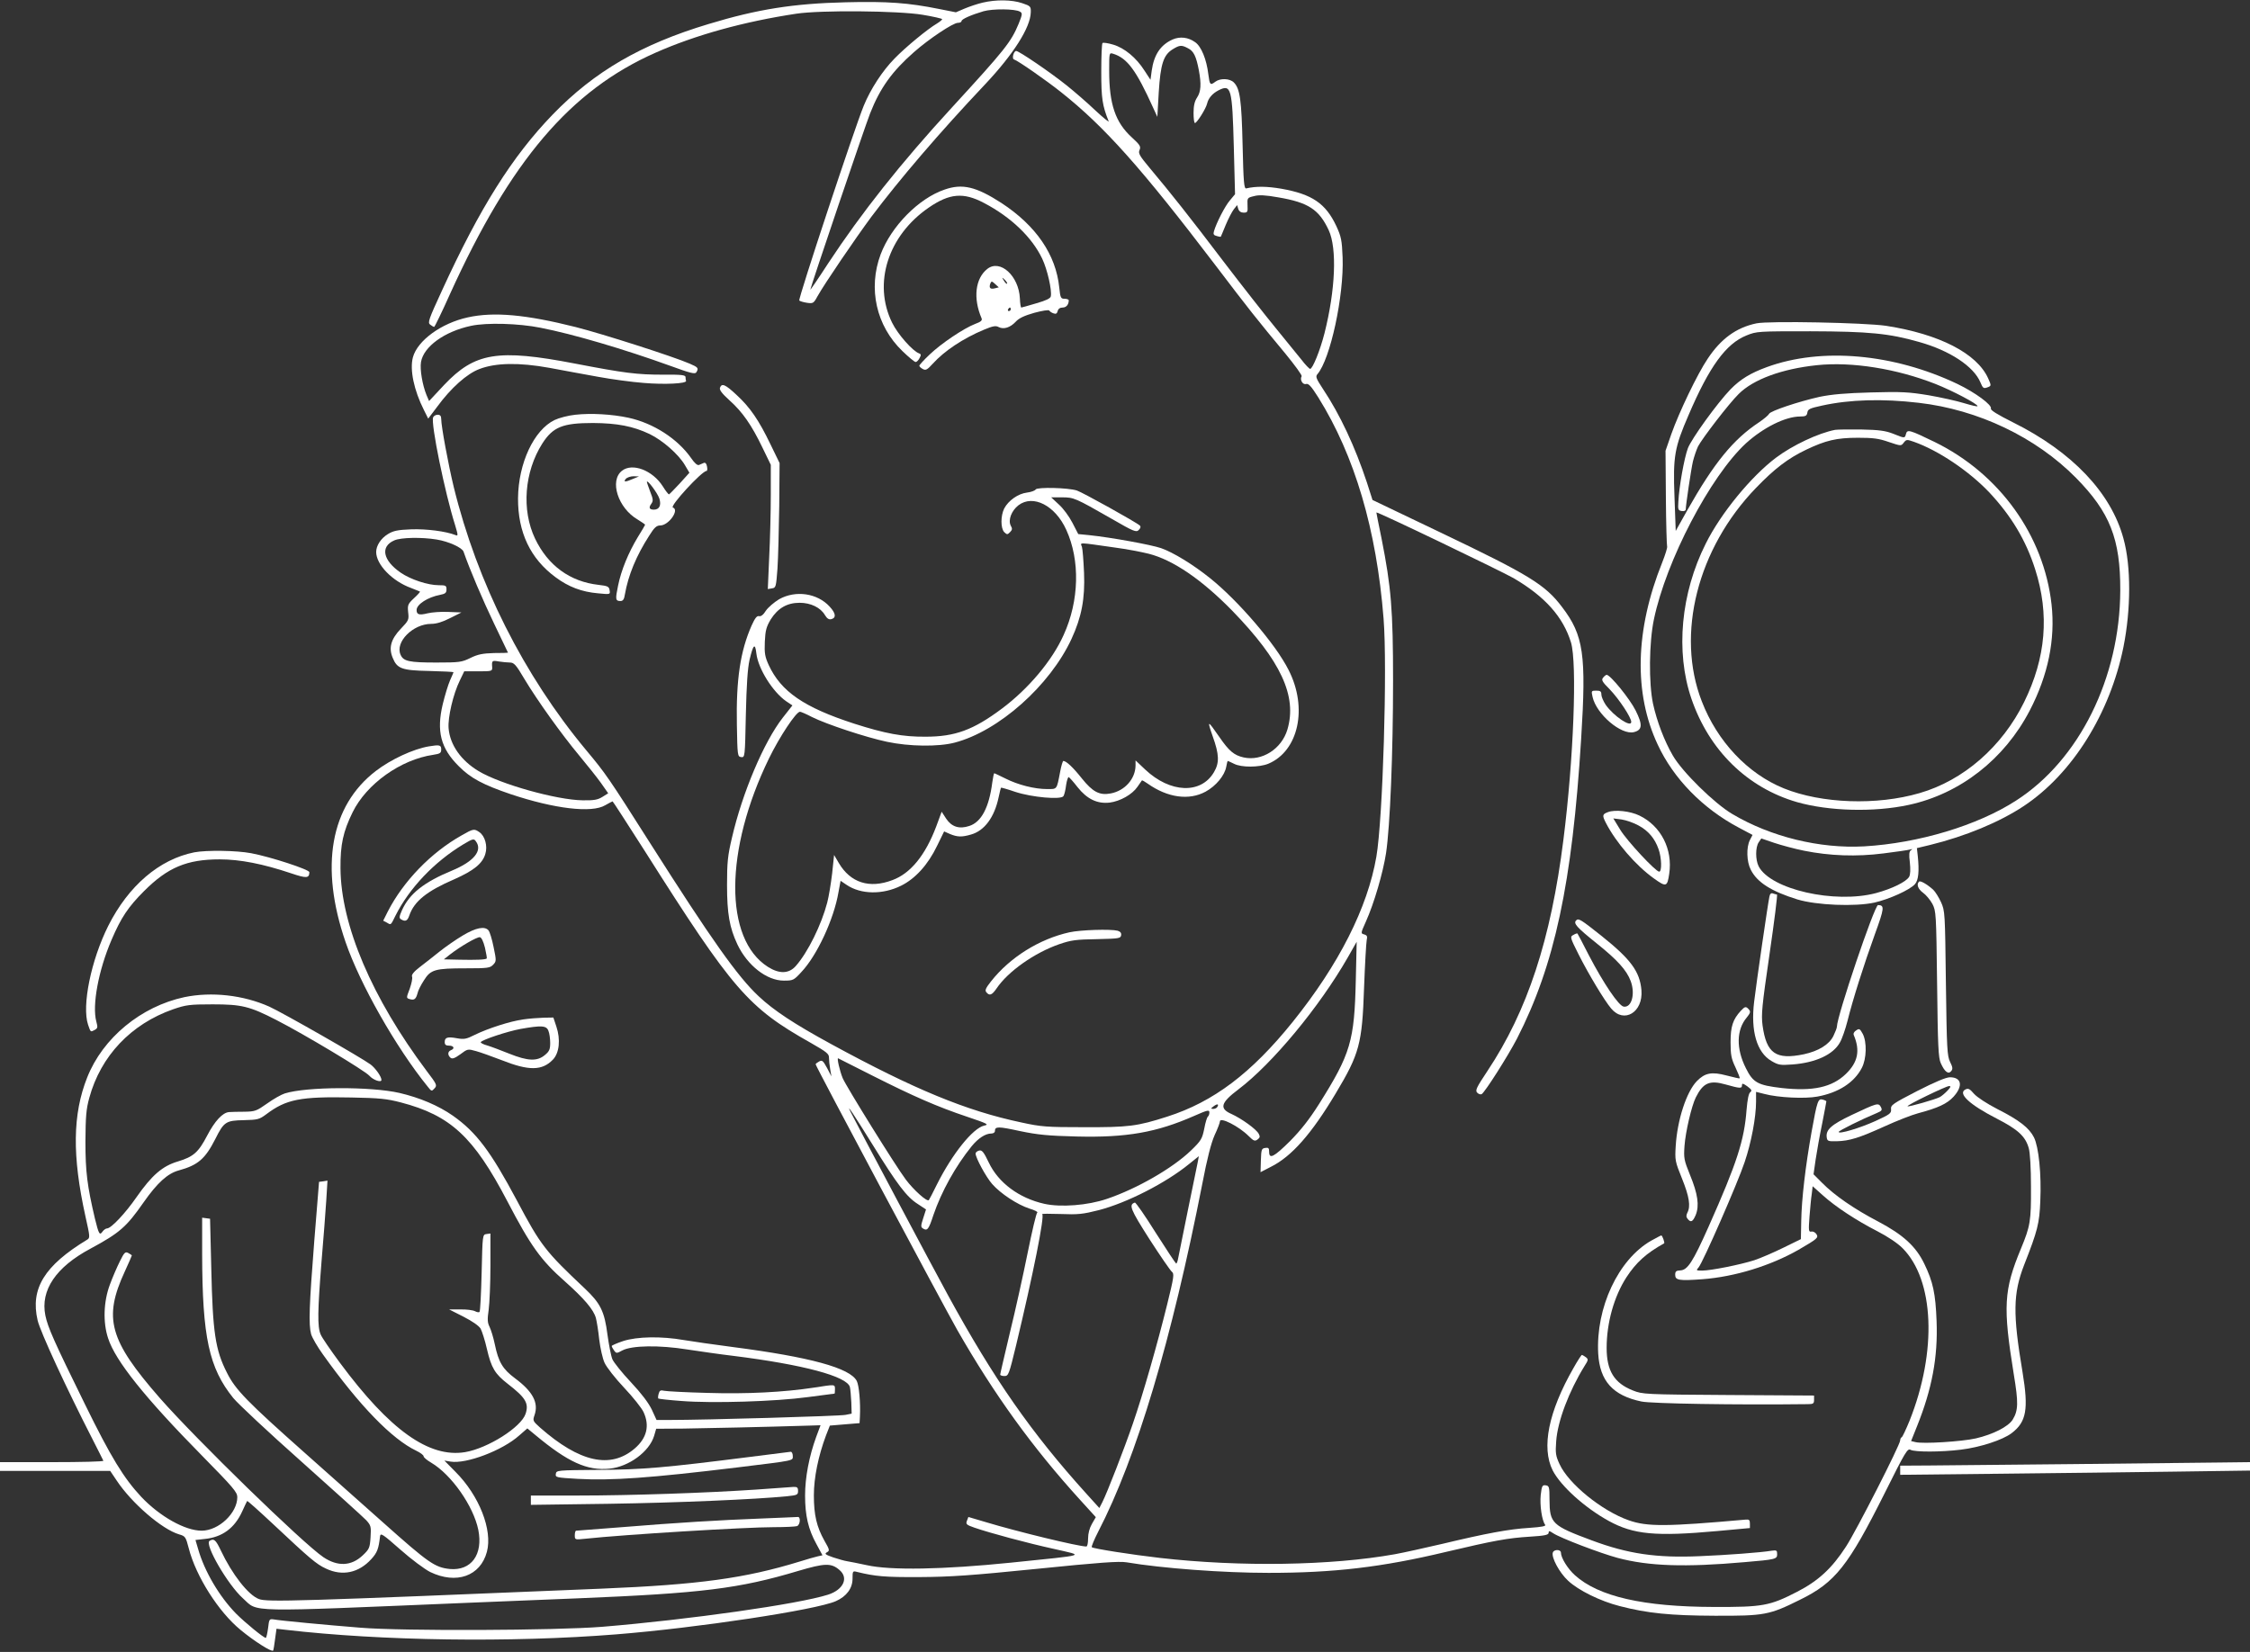 <?xml version="1.0" standalone="no"?>
<!DOCTYPE svg PUBLIC "-//W3C//DTD SVG 20010904//EN"
 "http://www.w3.org/TR/2001/REC-SVG-20010904/DTD/svg10.dtd">
<svg version="1.0" xmlns="http://www.w3.org/2000/svg"
 width="1280pt" height="940pt" viewBox="0 0 1280 940"
 preserveAspectRatio="xMidYMid meet">
<rect x="0" y="0" width="1280" height="940" fill="#333333" stroke="none"/>
<g transform="translate(0,940) scale(0.1,-0.1)"
fill="#ffffff" stroke="none">
<path d="M5590 9385 c-30 -7 -77 -23 -103 -34 l-49 -21 -96 19 c-174 35 -293
44 -531 38 -296 -7 -501 -39 -781 -124 -382 -115 -648 -269 -886 -515 -230
-238 -414 -530 -630 -1002 -75 -163 -82 -182 -67 -193 9 -7 19 -13 23 -13 3 0
44 84 90 187 345 760 685 1159 1169 1373 228 101 503 177 801 222 138 21 579
17 718 -6 61 -10 112 -22 112 -25 0 -4 -14 -15 -30 -25 -53 -31 -178 -134
-241 -199 -69 -70 -137 -175 -175 -268 -53 -129 -375 -1102 -367 -1109 4 -4
24 -10 44 -13 34 -5 38 -3 59 36 42 75 216 330 306 452 160 213 388 480 648
755 161 171 258 323 260 410 1 33 -1 36 -49 52 -59 20 -149 21 -225 3z m212
-51 c15 -8 15 -15 -7 -69 -43 -104 -78 -148 -379 -476 -293 -319 -514 -598
-705 -888 -55 -85 -101 -152 -101 -149 0 12 312 933 340 1003 57 145 126 240
249 348 86 76 223 167 250 167 11 0 21 4 21 10 0 11 54 35 125 56 53 15 179
14 207 -2z"/>
<path d="M6670 9175 c-68 -31 -105 -86 -118 -177 l-7 -52 -34 52 c-47 74 -114
129 -178 148 -30 9 -58 13 -61 9 -4 -4 -7 -77 -7 -163 0 -152 6 -192 42 -282
4 -8 -31 20 -76 62 -45 43 -119 107 -164 143 -91 73 -270 195 -286 195 -14 0
-26 -43 -13 -48 23 -7 185 -120 269 -187 247 -196 458 -433 878 -985 186 -245
235 -307 398 -503 53 -65 95 -122 92 -128 -12 -19 6 -50 25 -44 14 4 29 -12
70 -77 207 -332 331 -752 371 -1258 22 -276 -4 -1140 -41 -1355 -50 -290 -213
-613 -476 -940 -235 -292 -451 -455 -714 -539 -171 -55 -221 -61 -475 -60
-210 0 -241 2 -355 27 -313 66 -610 189 -1080 445 -211 115 -328 192 -414 273
-119 111 -269 323 -616 869 -240 378 -254 398 -365 531 -355 426 -620 952
-754 1499 -31 129 -71 344 -71 386 0 17 -6 24 -20 24 -11 0 -23 -7 -26 -15
-14 -34 67 -430 125 -613 17 -57 18 -63 3 -57 -55 22 -166 36 -252 33 -78 -3
-102 -8 -133 -27 -40 -24 -67 -66 -67 -102 0 -71 91 -166 199 -205 25 -10 48
-19 50 -20 2 -2 -13 -19 -34 -38 -35 -33 -37 -39 -33 -80 5 -43 3 -47 -42 -94
-56 -59 -70 -108 -46 -165 25 -62 52 -72 208 -75 76 -2 138 -5 138 -7 0 -1 -9
-23 -20 -47 -11 -25 -29 -85 -41 -134 -37 -155 -12 -252 91 -354 67 -68 139
-106 295 -159 248 -83 462 -109 538 -63 21 12 40 22 42 22 2 0 85 -129 186
-287 499 -788 584 -886 941 -1087 91 -52 105 -63 104 -85 0 -14 3 -44 7 -66
l7 -40 -25 48 c-23 42 -28 46 -45 37 -11 -6 -20 -13 -20 -16 0 -11 719 -1359
807 -1514 209 -365 426 -666 697 -964 l90 -99 -22 -38 c-14 -24 -22 -55 -22
-83 0 -26 -4 -46 -10 -46 -44 0 -391 84 -573 139 l-98 29 -8 -21 c-8 -20 -3
-24 43 -40 87 -30 298 -87 453 -121 174 -40 199 -32 -247 -78 -383 -39 -683
-45 -820 -14 -47 10 -96 20 -110 22 -14 2 -50 12 -80 22 -45 16 -51 20 -36 29
17 9 16 14 -14 66 -44 79 -60 146 -60 258 0 101 25 223 69 341 l22 56 84 7 85
7 2 37 c4 80 -5 178 -18 203 -38 74 -266 136 -705 193 -107 14 -233 32 -280
40 -126 22 -264 20 -344 -6 -36 -12 -65 -25 -65 -28 0 -4 6 -15 13 -25 13 -18
15 -18 48 0 54 28 208 31 370 5 74 -11 190 -28 259 -36 401 -50 650 -117 665
-178 3 -12 6 -51 8 -86 l2 -65 -35 -7 c-31 -7 -800 -29 -1000 -29 l-75 0 -27
59 c-19 39 -59 92 -119 156 -50 53 -97 112 -105 130 -8 19 -20 82 -28 139 -17
134 -40 180 -129 264 -225 212 -251 245 -387 502 -149 279 -230 387 -363 481
-83 58 -189 103 -305 130 -162 37 -528 36 -652 -3 -19 -6 -64 -31 -100 -57
-61 -43 -69 -46 -130 -47 -36 0 -75 -1 -87 -2 -37 -3 -81 -51 -124 -133 -50
-96 -78 -121 -167 -148 -88 -26 -148 -78 -236 -204 -63 -91 -144 -177 -167
-177 -7 0 -18 -8 -25 -17 -17 -25 -22 -17 -44 73 -44 187 -54 266 -54 439 1
141 4 183 22 248 65 238 237 420 477 504 73 25 93 28 225 28 165 0 210 -11
362 -89 162 -83 503 -288 529 -317 22 -25 69 -41 69 -24 0 19 -35 68 -62 88
-51 38 -501 295 -576 329 -148 66 -328 86 -483 54 -247 -53 -464 -232 -553
-457 -83 -209 -86 -446 -10 -790 26 -116 27 -123 10 -133 -244 -148 -324 -279
-282 -459 15 -65 165 -389 310 -672 33 -66 63 -123 64 -127 2 -5 -129 -8 -292
-8 l-296 0 0 -25 0 -25 314 0 313 0 37 -55 c85 -128 257 -277 355 -306 35 -10
38 -14 55 -80 41 -159 169 -361 295 -464 76 -63 178 -128 185 -117 2 4 7 33
11 66 l8 58 52 -6 c542 -63 1280 -74 1880 -26 463 37 1137 139 1250 189 61 27
95 73 95 128 0 44 1 45 27 38 102 -25 157 -30 353 -29 178 1 293 9 670 47 353
36 467 44 509 37 201 -34 550 -60 808 -60 370 0 644 32 1008 119 275 65 352
79 479 87 83 5 106 10 106 22 0 12 4 12 25 -2 42 -28 271 -115 368 -141 177
-47 383 -54 722 -24 176 15 185 17 185 45 0 22 -3 24 -32 20 -57 -10 -258 -25
-408 -31 -246 -11 -409 13 -615 90 -226 84 -239 97 -240 230 0 74 -2 80 -21
83 -20 3 -23 -3 -29 -55 -6 -58 7 -146 25 -169 7 -8 -17 -13 -90 -18 -116 -7
-244 -31 -495 -91 -99 -23 -220 -50 -270 -59 -363 -65 -879 -73 -1336 -21
-158 18 -381 53 -388 61 -3 3 13 42 36 87 219 423 418 1090 593 1982 27 142
50 231 70 276 17 36 30 71 30 78 0 27 108 -28 163 -83 29 -29 36 -31 51 -20
14 10 15 17 7 32 -14 27 -98 87 -155 113 -71 31 -62 64 39 140 193 146 461
469 623 752 l50 88 -5 -218 c-8 -347 -29 -419 -209 -705 -55 -87 -103 -148
-165 -211 -92 -91 -119 -105 -119 -61 0 21 -4 25 -22 22 -21 -3 -23 -9 -25
-70 l-2 -68 58 30 c119 59 232 188 369 417 136 227 151 283 162 602 5 134 12
256 15 271 5 22 2 28 -14 33 -21 5 -20 7 9 72 47 104 98 280 115 390 23 153
40 570 40 980 0 408 -11 534 -65 808 -17 81 -30 149 -30 151 0 8 711 -334 781
-374 179 -105 281 -220 326 -365 36 -118 15 -668 -43 -1124 -71 -567 -205
-974 -432 -1315 -63 -95 -71 -111 -58 -124 8 -8 19 -11 25 -8 20 13 149 216
201 316 214 418 314 882 365 1706 30 478 14 589 -108 749 -96 128 -188 184
-690 424 l-389 186 -32 100 c-67 202 -152 385 -250 532 -38 58 -43 70 -32 83
74 85 152 446 144 665 -4 98 -8 118 -35 177 -61 131 -139 183 -313 214 -82 14
-144 15 -200 2 -13 -3 -16 34 -21 247 -6 258 -15 321 -50 356 -23 23 -77 25
-105 4 -29 -22 -32 -19 -40 43 -10 84 -40 158 -75 182 -39 28 -86 34 -129 15z
m89 -50 c32 -16 46 -46 61 -124 15 -80 12 -123 -10 -156 -14 -21 -20 -47 -20
-87 0 -32 3 -58 8 -58 11 0 62 81 69 110 7 31 30 58 65 76 72 37 78 13 87
-321 l7 -270 -29 -35 c-28 -32 -77 -128 -91 -176 -5 -17 -1 -23 16 -27 12 -4
23 -5 23 -4 1 1 13 31 28 67 15 36 36 76 46 89 l19 24 6 -21 c5 -15 16 -22 31
-22 22 0 24 4 22 42 -2 42 -1 43 37 52 28 8 65 6 138 -7 171 -29 232 -69 287
-187 48 -104 38 -340 -24 -586 -25 -98 -68 -204 -82 -203 -4 0 -27 23 -49 52
-23 29 -90 111 -148 182 -59 72 -191 240 -294 375 -198 261 -303 393 -418 530
-62 74 -70 88 -61 107 8 19 3 28 -45 72 -93 85 -128 189 -128 378 0 104 0 104
23 97 80 -25 131 -94 228 -309 l23 -50 8 140 c10 161 27 213 80 245 39 24 50
25 87 5z m-4275 -2795 c68 -11 145 -46 153 -69 35 -101 110 -277 174 -410 43
-90 79 -164 79 -165 0 -1 -36 -2 -80 -2 -64 -2 -91 -7 -134 -28 -49 -24 -62
-26 -194 -26 -154 0 -187 7 -203 44 -33 72 70 176 174 176 30 0 65 11 108 33
l64 32 -75 3 c-41 2 -94 -2 -118 -8 -48 -12 -62 -7 -62 19 0 32 64 73 133 86
30 6 37 11 37 31 0 22 -4 24 -44 24 -61 0 -159 32 -216 71 -102 70 -118 149
-37 184 37 17 157 19 241 5z m417 -700 c23 0 35 -13 82 -93 73 -122 212 -316
312 -436 44 -53 100 -123 123 -155 l42 -60 -32 -20 c-27 -17 -48 -21 -113 -20
-149 2 -469 92 -592 166 -100 60 -163 149 -171 244 -5 61 26 195 64 272 l25
52 80 0 c77 0 80 1 79 23 -3 38 -1 40 38 33 20 -3 49 -6 63 -6z m2065 -2352
c232 -117 367 -176 537 -233 116 -39 125 -44 96 -50 -64 -14 -182 -161 -269
-335 -23 -47 -44 -87 -46 -89 -10 -11 -86 57 -131 117 -58 77 -338 528 -359
577 -17 41 -34 117 -26 113 4 -2 93 -47 198 -100z m-2686 -151 c283 -74 414
-195 606 -562 133 -255 191 -336 327 -456 110 -98 164 -161 177 -209 5 -19 14
-74 19 -123 6 -48 19 -107 30 -131 11 -25 61 -89 112 -143 51 -54 100 -116
110 -138 36 -78 19 -148 -51 -208 -137 -117 -313 -78 -538 120 -41 37 -42 39
-31 71 24 70 -10 134 -111 209 -70 52 -94 92 -115 193 -8 39 -22 84 -30 100
-12 24 -13 42 -5 97 5 37 10 150 10 251 l0 183 -22 -3 c-23 -3 -23 -4 -28
-220 -3 -119 -8 -220 -12 -223 -3 -4 -15 -2 -26 4 -12 6 -49 11 -84 10 l-63 0
81 -41 c51 -26 88 -52 98 -68 8 -15 25 -67 36 -116 25 -108 46 -142 118 -198
102 -79 122 -111 102 -171 -25 -76 -214 -196 -344 -218 -205 -34 -428 125
-712 508 -53 72 -103 144 -110 162 -19 44 -17 135 5 413 11 129 23 286 27 348
l7 114 -24 -4 -24 -3 -27 -335 c-29 -370 -33 -477 -18 -532 6 -20 36 -72 67
-115 209 -293 393 -482 531 -548 23 -11 42 -25 42 -32 0 -6 19 -22 43 -36 115
-68 240 -246 268 -382 28 -141 -40 -234 -162 -223 -85 9 -120 33 -379 264 -69
61 -268 239 -443 394 -330 293 -398 362 -446 459 -66 129 -81 230 -89 591 l-7
285 -22 3 -23 3 0 -208 c1 -472 39 -647 177 -818 27 -33 201 -196 388 -362
187 -167 353 -317 369 -334 26 -29 28 -36 24 -97 -4 -60 -7 -67 -45 -103 -65
-61 -142 -64 -223 -10 -117 79 -722 668 -931 906 -288 330 -322 454 -199 720
22 48 40 89 40 91 0 2 -9 8 -20 14 -17 9 -23 4 -48 -47 -16 -32 -42 -92 -57
-133 -36 -96 -40 -215 -10 -305 41 -128 210 -339 537 -671 174 -177 198 -205
198 -233 0 -91 -106 -191 -203 -191 -94 0 -238 81 -343 192 -100 107 -173 226
-321 528 -176 358 -211 437 -225 505 -29 143 60 275 257 380 165 89 204 123
301 262 79 113 138 166 201 183 109 30 150 65 208 179 49 98 60 105 162 107
79 2 88 4 127 33 114 86 194 102 486 96 158 -3 199 -7 280 -28z m4645 -26 c-3
-6 -14 -11 -23 -11 -15 1 -15 2 2 15 21 16 32 13 21 -4z m-1960 -216 c140
-226 193 -296 256 -336 l47 -31 -16 -50 c-14 -43 -14 -50 -2 -58 25 -16 33 -7
60 76 46 134 125 277 218 392 38 46 78 72 112 72 11 0 20 6 20 14 0 27 18 27
142 0 101 -21 159 -27 323 -31 284 -7 454 23 668 117 77 34 87 36 87 20 0 -11
-4 -21 -9 -24 -4 -3 -14 -34 -20 -68 -12 -58 -17 -68 -76 -125 -105 -101 -307
-217 -478 -275 -109 -37 -262 -49 -356 -28 -143 32 -261 119 -316 235 -29 61
-39 72 -55 68 -11 -3 -20 -10 -20 -17 0 -24 59 -133 94 -173 48 -55 144 -118
212 -140 30 -9 50 -19 45 -23 -6 -3 -30 -107 -55 -230 -25 -124 -70 -328 -101
-454 -30 -127 -55 -233 -55 -238 0 -4 11 -8 24 -8 23 0 26 8 66 173 98 409
164 738 149 748 -5 3 42 3 105 1 99 -4 126 -1 217 22 159 41 382 155 513 262
l56 45 -6 -33 c-4 -18 -29 -141 -56 -273 -27 -132 -52 -255 -55 -272 -3 -18
-8 -33 -12 -33 -3 1 -55 79 -116 175 -60 96 -114 174 -119 172 -36 -12 -26
-37 83 -208 62 -96 119 -179 128 -186 14 -11 11 -31 -27 -185 -56 -227 -137
-510 -195 -678 -50 -146 -147 -395 -174 -448 l-17 -33 -75 83 c-311 344 -526
652 -786 1128 -76 138 -524 982 -555 1045 -27 53 19 -16 127 -190z m-322
-1662 c-40 -110 -63 -230 -63 -333 0 -114 18 -192 65 -277 l34 -63 -27 -6
c-15 -3 -62 -17 -104 -30 -310 -95 -571 -131 -1128 -154 -1735 -72 -1899 -77
-1947 -59 -60 22 -153 141 -217 277 -29 61 -39 69 -64 54 -30 -19 104 -250
190 -327 90 -81 -6 -79 1288 -25 135 5 412 17 615 25 707 29 919 55 1256 156
152 45 188 46 235 5 53 -45 22 -112 -65 -140 -169 -54 -790 -142 -1286 -183
-263 -21 -1132 -25 -1375 -5 -188 15 -455 40 -492 47 -26 4 -27 2 -33 -50 -4
-30 -10 -55 -13 -55 -12 0 -117 86 -169 138 -95 97 -180 241 -216 368 l-15 51
53 6 c100 10 170 62 213 157 14 30 26 57 28 59 2 2 68 -57 146 -130 211 -198
248 -230 303 -255 93 -44 186 -24 257 54 34 37 42 59 50 130 3 21 15 13 116
-76 62 -55 139 -112 169 -127 149 -72 286 -24 323 115 33 124 -44 320 -179
455 l-63 64 36 -6 c89 -14 294 63 390 149 l46 40 46 -38 c185 -154 294 -204
422 -191 110 11 226 97 253 186 l12 41 156 1 c131 2 464 9 717 17 l62 2 -25
-67z"/>
<path d="M4260 1109 c-474 -60 -606 -72 -855 -73 -235 -2 -240 -2 -243 -23 -3
-20 3 -21 123 -28 195 -11 415 5 910 65 334 41 315 37 315 66 0 13 -6 24 -12
23 -7 -1 -114 -14 -238 -30z"/>
<path d="M4303 924 c-279 -19 -717 -34 -1014 -34 l-269 0 0 -27 0 -26 443 6
c392 6 834 25 1015 43 57 6 62 8 62 30 0 20 -5 24 -27 23 -16 -1 -110 -8 -210
-15z"/>
<path d="M4325 759 c-235 -9 -469 -23 -800 -50 -132 -10 -243 -19 -247 -19 -5
0 -8 -12 -8 -26 0 -26 1 -26 58 -20 224 24 912 66 1074 66 64 0 123 3 132 6
19 7 22 55 4 52 -7 0 -103 -5 -213 -9z"/>
<path d="M5373 8321 c-147 -50 -303 -209 -363 -368 -73 -195 -25 -408 124
-551 35 -34 69 -62 75 -62 6 0 16 10 22 22 10 18 9 23 -2 27 -36 12 -122 109
-154 175 -110 224 -23 496 209 655 118 81 197 88 314 26 153 -80 273 -195 331
-317 29 -61 56 -179 49 -214 -2 -12 -27 -24 -83 -40 -44 -13 -82 -24 -85 -24
-3 0 -7 23 -8 52 -6 128 -112 225 -185 168 -69 -54 -82 -167 -33 -281 5 -12
-3 -20 -36 -32 -65 -25 -193 -111 -259 -174 -33 -31 -59 -60 -59 -64 0 -5 9
-13 20 -19 17 -9 25 -4 57 31 65 72 173 144 291 193 50 21 67 24 83 15 29 -15
66 -3 97 30 19 21 50 35 106 51 45 12 81 18 85 13 3 -5 14 -13 24 -16 14 -5
20 -2 24 13 3 13 14 20 28 20 21 0 35 17 35 41 0 5 -11 9 -24 9 -21 0 -24 5
-30 64 -19 187 -132 352 -329 481 -144 93 -222 112 -324 76z m356 -535 c-3 -3
-11 5 -18 17 -13 21 -12 21 5 5 10 -10 16 -20 13 -22z m-71 -27 c-25 -6 -33 3
-24 28 6 14 9 14 27 -3 l21 -19 -24 -6z m92 -119 c0 -5 -5 -10 -11 -10 -5 0
-7 5 -4 10 3 6 8 10 11 10 2 0 4 -4 4 -10z"/>
<path d="M2661 7594 c-151 -33 -286 -132 -312 -227 -19 -71 6 -188 63 -301
l24 -48 53 70 c76 104 168 186 238 212 93 36 226 38 398 7 77 -15 202 -37 277
-51 76 -14 193 -30 260 -35 119 -10 246 -4 241 12 -2 4 -3 13 -3 21 0 12 -23
15 -127 14 -150 0 -220 9 -501 63 -441 85 -571 63 -746 -122 l-85 -91 -15 35
c-23 57 -38 145 -31 187 15 88 134 174 285 206 89 19 270 14 395 -11 185 -36
476 -122 739 -217 112 -41 140 -48 147 -37 15 24 11 29 -38 50 -95 41 -491
168 -648 208 -282 71 -465 88 -614 55z"/>
<path d="M9992 7560 c-115 -24 -202 -88 -277 -201 -59 -87 -164 -307 -207
-429 l-33 -95 2 -268 c1 -147 5 -272 7 -276 3 -5 -10 -46 -28 -92 -154 -383
-163 -744 -25 -1037 89 -192 256 -363 460 -471 l79 -42 -15 -29 c-21 -41 -19
-123 5 -169 36 -72 117 -123 265 -169 109 -33 328 -42 438 -18 84 19 202 72
231 105 20 22 25 74 16 160 l-5 45 75 18 c200 49 396 130 534 222 275 183 489
525 566 904 43 215 44 460 0 618 -71 261 -292 493 -627 660 -90 45 -130 70
-127 79 8 20 -88 91 -190 140 -363 173 -774 210 -1085 96 -93 -34 -150 -69
-206 -126 -76 -79 -222 -281 -243 -336 -21 -57 -50 -219 -54 -304 -3 -45 -1
-50 20 -53 13 -2 22 2 22 10 1 28 30 225 41 273 7 28 20 66 29 85 24 46 176
244 231 298 83 83 245 143 445 164 199 21 454 -20 675 -107 96 -38 239 -113
239 -126 0 -4 -34 4 -77 17 -42 13 -133 33 -202 45 -110 18 -152 21 -326 16
-147 -4 -224 -11 -293 -25 -121 -27 -282 -81 -288 -97 -3 -7 -29 -29 -57 -48
-147 -97 -256 -231 -408 -500 l-66 -118 -7 193 c-9 232 0 281 80 466 119 278
213 406 329 453 59 24 66 24 365 24 331 -1 447 -12 618 -61 175 -49 310 -139
348 -229 15 -36 18 -38 46 -27 16 7 16 10 -2 50 -64 141 -277 251 -580 298
-122 18 -668 29 -738 14z m923 -452 c339 -39 667 -196 895 -427 193 -196 253
-348 252 -641 -2 -497 -233 -964 -592 -1195 -219 -142 -555 -243 -865 -261
-252 -14 -531 54 -750 184 -102 60 -284 239 -338 332 -49 84 -91 195 -113 295
-25 118 -23 348 5 481 70 335 321 814 523 1001 99 90 225 153 309 153 31 0 38
4 41 23 3 19 14 24 83 39 159 35 345 40 550 16z m-651 -2549 c145 -29 296 -35
452 -15 73 9 140 19 150 22 14 4 16 3 5 -4 -10 -7 -12 -24 -6 -70 4 -38 3 -68
-4 -81 -16 -28 -96 -68 -189 -93 -235 -62 -599 21 -667 152 -19 37 -19 109 0
137 l15 22 73 -25 c39 -13 116 -34 171 -45z"/>
<path d="M10440 6954 c-95 -18 -243 -88 -336 -158 -141 -106 -314 -316 -400
-489 -142 -282 -173 -615 -82 -882 101 -295 318 -507 600 -589 182 -52 439
-59 637 -16 292 63 544 260 688 537 105 202 146 405 124 604 -44 393 -297 744
-665 924 -142 69 -156 73 -163 46 -7 -26 -6 -26 -73 1 -44 17 -80 22 -180 24
-69 1 -136 0 -150 -2z m305 -69 c69 -23 70 -24 85 -4 15 19 18 19 58 5 139
-49 313 -166 429 -288 125 -134 208 -271 261 -438 82 -256 61 -503 -63 -755
-125 -254 -345 -446 -595 -518 -243 -71 -557 -60 -772 27 -205 83 -379 267
-467 496 -148 381 -24 869 308 1213 106 110 183 169 286 218 111 53 173 68
295 68 86 0 118 -4 175 -24z"/>
<path d="M4096 7194 c-5 -12 11 -33 54 -72 74 -66 126 -141 188 -270 l47 -97
0 -170 c0 -93 -4 -253 -9 -353 l-8 -184 23 4 c23 3 24 7 32 113 4 61 8 220 10
355 l2 245 -52 107 c-67 139 -116 210 -193 281 -64 60 -84 68 -94 41z"/>
<path d="M3273 7040 c-40 -4 -93 -18 -118 -30 -118 -57 -206 -246 -208 -445
-1 -194 70 -344 214 -450 74 -55 149 -83 240 -91 71 -7 71 -7 67 17 -3 21 -10
25 -63 31 -162 18 -288 110 -361 263 -78 163 -61 380 41 541 61 95 116 117
289 117 138 -1 227 -18 322 -63 74 -36 164 -115 200 -176 l26 -44 -55 -61
c-31 -33 -58 -61 -61 -62 -3 -1 -19 19 -35 45 -58 92 -174 136 -233 89 -72
-57 -22 -212 89 -277 23 -14 43 -28 43 -30 0 -2 -19 -34 -42 -71 -53 -88 -94
-187 -112 -276 -16 -77 -15 -87 14 -87 14 0 21 10 25 38 19 108 64 219 139
335 28 45 41 57 62 57 48 0 111 89 72 102 -20 7 165 208 191 208 5 0 6 12 3
26 -3 16 -9 23 -18 20 -8 -3 -20 -9 -28 -12 -9 -3 -25 11 -44 39 -77 110 -214
199 -357 230 -93 20 -213 27 -302 17z m328 -365 c-43 -19 -57 -19 -41 0 7 8
27 15 44 15 l31 -1 -34 -14z m150 -112 c12 -38 0 -63 -31 -63 -26 0 -31 11
-15 33 12 17 11 26 -6 69 -10 27 -19 52 -19 56 1 16 61 -64 71 -95z"/>
<path d="M5892 6615 c-4 -7 -26 -15 -50 -18 -50 -6 -105 -45 -129 -90 -21 -42
-21 -113 0 -135 16 -15 18 -15 33 0 13 13 14 20 4 37 -16 32 4 85 44 116 83
63 209 -1 272 -140 79 -173 74 -403 -15 -598 -65 -146 -201 -307 -351 -419
-163 -122 -267 -160 -435 -160 -130 -1 -230 18 -405 74 -287 93 -417 183 -487
334 -21 47 -25 66 -22 133 3 65 9 85 34 127 40 63 92 94 164 94 63 0 119 -27
144 -70 12 -20 23 -27 37 -23 28 8 25 33 -10 71 -70 77 -194 95 -288 42 -28
-17 -62 -46 -75 -65 -14 -23 -28 -34 -39 -31 -12 3 -23 -11 -42 -53 -64 -145
-89 -306 -84 -566 3 -175 4 -180 24 -183 22 -3 22 -1 27 240 4 172 10 263 21
313 21 89 32 99 39 36 10 -86 93 -218 169 -271 l36 -24 -55 -70 c-107 -137
-230 -427 -289 -683 -24 -101 -28 -140 -28 -268 0 -164 14 -243 59 -339 57
-120 167 -206 264 -206 53 0 57 2 100 49 89 94 185 301 211 454 l12 65 34 -23
c81 -55 205 -57 310 -5 81 40 153 119 205 227 l40 82 34 -15 c41 -17 67 -18
118 -3 77 21 134 98 158 212 6 28 12 53 14 55 1 1 38 -9 81 -24 94 -31 261
-46 274 -24 5 8 12 36 15 63 4 26 11 47 15 45 4 -2 27 -27 50 -57 54 -68 112
-96 183 -88 60 8 128 46 158 90 12 17 24 34 25 36 2 2 16 -6 33 -18 113 -80
235 -97 329 -46 59 32 109 92 118 142 3 18 7 33 9 33 1 0 17 -7 35 -16 42 -22
143 -21 195 0 172 72 226 317 116 533 -73 146 -288 396 -447 523 -97 78 -210
147 -279 171 -55 19 -284 61 -410 74 l-61 6 -33 64 c-18 35 -52 82 -77 104
l-44 41 61 0 c68 0 75 -3 283 -122 126 -73 140 -78 154 -64 10 10 13 19 7 25
-18 18 -328 190 -359 200 -51 16 -225 20 -234 6z m453 -331 c61 -8 146 -24
190 -35 138 -35 302 -147 476 -325 276 -285 369 -485 313 -675 -33 -111 -145
-182 -249 -159 -54 12 -83 36 -138 116 -68 98 -71 99 -38 4 37 -103 39 -150 7
-204 -74 -126 -249 -119 -391 15 l-55 52 0 -29 c-1 -76 -61 -144 -142 -159
-63 -12 -102 9 -163 85 -50 63 -89 100 -106 100 -3 0 -12 -28 -18 -62 -20
-103 -16 -98 -74 -98 -72 0 -166 24 -237 60 -33 16 -61 30 -64 30 -2 0 -7 -24
-11 -52 -18 -142 -62 -226 -131 -248 -57 -19 -100 -5 -131 41 l-26 40 -31 -84
c-62 -164 -146 -267 -249 -305 -131 -50 -239 -15 -305 97 l-27 46 -11 -105
c-7 -58 -19 -132 -28 -166 -33 -126 -110 -283 -179 -361 -39 -44 -93 -46 -158
-5 -251 159 -248 666 6 1187 60 123 154 265 176 265 5 0 36 -13 68 -30 82 -41
308 -116 427 -141 126 -27 292 -29 384 -5 251 65 543 325 666 591 57 124 77
228 71 375 -3 69 -8 135 -12 148 -9 27 -29 27 190 -4z"/>
<path d="M9120 5544 c-11 -13 -6 -23 38 -67 51 -53 122 -159 122 -185 0 -34
-99 32 -145 97 -14 21 -25 47 -25 59 0 18 -6 22 -29 22 -28 0 -29 -1 -21 -36
22 -98 163 -218 235 -200 48 12 51 41 10 123 -33 66 -144 203 -165 203 -4 0
-13 -7 -20 -16z"/>
<path d="M2440 5153 c-89 -15 -216 -74 -302 -140 -259 -199 -320 -545 -172
-974 82 -239 287 -600 467 -822 22 -28 23 -28 39 -10 16 17 13 23 -44 98 -312
416 -489 831 -491 1155 -1 134 15 208 69 318 79 161 273 300 459 327 39 6 45
10 45 31 0 25 -10 27 -70 17z"/>
<path d="M9148 4779 c-33 -12 -34 -19 -12 -62 58 -112 169 -241 272 -315 71
-51 77 -49 88 26 21 139 -47 272 -169 331 -53 26 -140 35 -179 20z m173 -76
c56 -30 93 -74 114 -134 18 -49 20 -129 4 -129 -20 0 -184 176 -222 239 l-39
64 47 -6 c26 -4 69 -19 96 -34z"/>
<path d="M2627 4647 c-175 -98 -333 -262 -421 -434 l-26 -52 21 -11 c24 -14
21 -17 49 40 79 157 221 306 385 405 55 33 61 34 72 18 40 -53 -11 -115 -136
-167 -160 -66 -242 -132 -284 -225 -16 -36 -17 -45 -6 -52 25 -15 37 -10 48
23 28 80 100 138 256 205 110 49 160 89 176 144 14 45 -2 102 -34 124 -29 20
-34 20 -100 -18z"/>
<path d="M1105 4550 c-199 -40 -374 -190 -489 -418 -98 -196 -151 -455 -115
-563 15 -44 14 -42 37 -30 18 10 19 15 10 48 -25 92 12 292 87 466 54 126 94
186 185 277 134 134 243 180 430 180 116 0 247 -26 405 -79 89 -30 104 -29
105 6 0 15 -220 87 -331 108 -85 16 -256 18 -324 5z"/>
<path d="M10917 4383 c-16 -15 -5 -43 23 -63 17 -12 40 -40 53 -63 21 -41 22
-52 27 -457 4 -351 7 -420 21 -450 22 -49 43 -65 59 -45 10 12 9 22 -6 52 -17
35 -19 74 -24 448 -5 403 -5 411 -28 462 -13 28 -33 60 -45 71 -35 31 -73 53
-80 45z"/>
<path d="M10066 4298 c-8 -35 -74 -489 -87 -599 -20 -166 15 -287 98 -336 41
-24 51 -25 121 -20 131 10 231 56 269 125 12 20 31 75 43 122 30 121 93 320
156 494 54 149 56 165 18 166 -20 0 -234 -633 -234 -692 0 -7 -9 -30 -20 -53
-24 -49 -85 -86 -168 -104 -159 -33 -213 4 -235 164 -8 62 -4 107 40 408 27
185 46 337 42 337 -4 0 -14 3 -23 6 -10 4 -17 -2 -20 -18z"/>
<path d="M8967 4163 c-18 -17 2 -39 115 -130 120 -96 172 -154 195 -216 27
-73 5 -152 -40 -145 -28 4 -114 131 -198 292 -34 67 -63 122 -65 124 -1 2 -12
-1 -23 -8 -20 -10 -20 -13 30 -112 56 -111 146 -261 185 -307 73 -87 182 -21
172 104 -9 107 -61 177 -229 311 -117 93 -129 100 -142 87z"/>
<path d="M2633 4077 c-39 -23 -99 -65 -133 -92 -34 -28 -85 -67 -112 -88 -34
-26 -48 -44 -44 -54 4 -9 -3 -40 -13 -69 -20 -52 -20 -53 -1 -59 26 -8 36 -1
45 32 3 16 20 49 37 75 38 61 63 68 239 68 125 0 137 2 155 21 18 19 18 23 2
100 -9 45 -22 87 -29 95 -21 25 -71 16 -146 -29z m126 -70 c7 -32 12 -59 10
-61 -7 -7 -61 -9 -154 -7 l-90 2 34 27 c56 44 155 102 171 99 9 -1 20 -24 29
-60z"/>
<path d="M6084 4095 c-171 -38 -338 -142 -446 -279 -30 -38 -36 -51 -27 -62
18 -22 32 -17 58 21 66 98 216 203 356 252 70 24 97 27 215 29 125 3 135 4
138 22 2 13 -4 21 -20 26 -40 10 -210 5 -274 -9z"/>
<path d="M9903 3648 c-45 -49 -58 -89 -58 -178 0 -72 4 -94 28 -144 15 -32 26
-60 24 -62 -1 -2 -35 6 -74 16 -86 23 -124 15 -170 -32 -59 -61 -111 -221
-120 -368 -5 -82 -4 -88 36 -187 41 -102 50 -157 30 -194 -7 -15 -7 -24 2 -35
18 -22 29 -17 46 23 21 53 12 119 -33 228 -34 84 -36 95 -31 165 6 81 40 226
64 275 42 84 79 100 170 74 82 -23 93 -24 93 -4 0 12 6 11 31 -7 24 -18 27
-24 16 -33 -9 -6 -16 -41 -21 -100 -13 -173 -54 -301 -216 -665 -90 -202 -120
-248 -162 -249 -23 -1 -28 -6 -28 -25 0 -31 21 -35 156 -25 183 14 385 76 545
167 108 63 116 69 102 90 -6 9 -18 16 -28 14 -16 -3 -17 4 -11 85 4 48 9 107
13 130 l5 43 57 -51 c73 -66 192 -144 311 -205 58 -30 114 -67 143 -96 181
-181 198 -587 40 -983 -20 -49 -40 -91 -44 -93 -5 -2 -9 -10 -9 -18 0 -25
-250 -515 -308 -604 -80 -124 -158 -196 -279 -258 -155 -80 -196 -87 -473 -86
-402 1 -656 59 -791 181 -41 37 -79 99 -79 128 0 19 -39 20 -46 1 -10 -27 37
-115 87 -161 59 -55 183 -116 293 -144 158 -41 289 -54 541 -55 282 -1 310 4
483 90 203 99 277 194 486 612 115 231 128 252 145 242 25 -13 172 -13 286 1
108 13 238 55 289 94 84 64 97 135 62 347 -56 333 -54 447 9 610 77 196 87
236 92 363 7 154 -9 309 -36 363 -27 54 -85 99 -208 161 -60 31 -115 67 -133
87 -25 29 -33 33 -50 24 -43 -23 25 -86 179 -165 121 -62 163 -101 182 -167 8
-26 13 -114 13 -223 1 -193 -4 -222 -57 -350 -98 -236 -103 -330 -41 -714 27
-163 26 -206 -6 -259 -25 -40 -111 -84 -210 -107 -80 -18 -301 -32 -343 -21
l-25 6 34 85 c85 212 119 392 111 598 -6 156 -20 223 -70 326 -48 99 -120 165
-262 240 -138 72 -250 150 -319 220 l-49 49 12 84 c7 45 23 138 37 204 13 67
24 124 24 127 0 2 -9 7 -21 10 -26 7 -31 -5 -63 -183 -35 -196 -57 -384 -59
-508 l-2 -103 -100 -49 c-55 -27 -129 -59 -165 -71 -78 -25 -246 -59 -297 -59
-34 0 -35 1 -20 18 24 27 222 479 262 599 38 112 65 256 65 344 l0 56 48 -12
c78 -21 230 -28 300 -15 121 22 211 80 254 164 27 52 29 147 5 193 -16 29 -20
32 -37 20 -12 -7 -18 -18 -14 -27 37 -88 24 -154 -45 -221 -79 -76 -187 -100
-366 -80 -135 16 -162 30 -203 113 -56 111 -54 218 5 288 20 25 23 33 13 45
-17 20 -23 19 -47 -7z"/>
<path d="M2975 3599 c-72 -10 -200 -51 -275 -88 -47 -24 -61 -26 -100 -19 -55
10 -70 5 -70 -22 0 -15 7 -20 25 -20 27 0 34 -17 10 -26 -19 -8 -19 -28 -2
-43 10 -8 24 -3 56 20 41 31 43 31 89 18 26 -7 92 -31 147 -52 154 -61 229
-60 290 3 37 38 45 115 20 189 l-17 51 -56 -1 c-31 -1 -84 -5 -117 -10z m145
-65 c6 -14 10 -45 10 -69 0 -36 -5 -48 -31 -69 -43 -36 -96 -34 -201 8 -47 19
-103 40 -126 47 -23 6 -39 15 -37 19 9 14 151 61 226 75 119 21 148 20 159
-11z"/>
<path d="M10907 3192 c-139 -72 -152 -80 -149 -104 2 -23 -6 -29 -89 -67 -91
-41 -209 -76 -209 -62 0 7 127 70 218 108 28 12 31 16 22 34 -14 25 -21 23
-167 -46 -115 -55 -147 -83 -141 -127 3 -21 8 -23 56 -22 75 2 128 19 274 85
70 32 155 65 189 74 113 30 166 54 203 95 55 61 45 110 -21 110 -22 0 -86 -27
-186 -78z m172 2 c-13 -14 -33 -31 -44 -37 -25 -13 -178 -57 -183 -52 -6 6
219 115 236 115 12 0 10 -6 -9 -26z"/>
<path d="M9393 2340 c-187 -107 -315 -381 -301 -642 9 -156 83 -239 246 -273
57 -12 534 -20 945 -15 32 0 37 3 37 24 l0 25 -487 3 c-478 3 -489 4 -544 26
-106 42 -149 112 -149 242 0 143 42 292 112 401 56 86 114 138 215 194 5 2
-10 45 -16 45 -3 0 -29 -14 -58 -30z"/>
<path d="M8951 1615 c-142 -248 -183 -452 -118 -582 46 -89 182 -212 318 -287
142 -78 267 -90 619 -58 l185 17 0 25 c0 21 -4 25 -25 23 -449 -40 -559 -41
-664 -4 -154 54 -343 208 -394 320 -22 47 -24 63 -19 130 8 114 72 283 160
426 23 36 24 40 9 52 -10 7 -20 13 -23 13 -3 0 -25 -34 -48 -75z"/>
<path d="M4630 1504 c-171 -26 -381 -37 -605 -30 -121 3 -232 9 -246 12 -21 5
-27 2 -32 -17 -4 -13 -4 -25 -2 -27 2 -2 62 -9 132 -14 176 -14 534 -3 718 22
83 11 151 20 153 20 1 0 2 11 2 25 0 29 2 28 -120 9z"/>
<path d="M11805 1069 c-363 -3 -735 -7 -827 -8 l-168 -1 0 -26 0 -26 563 6
c309 3 757 9 995 12 l432 6 0 24 0 24 -167 -2 c-93 -1 -465 -5 -828 -9z"/>
</g>
</svg>
